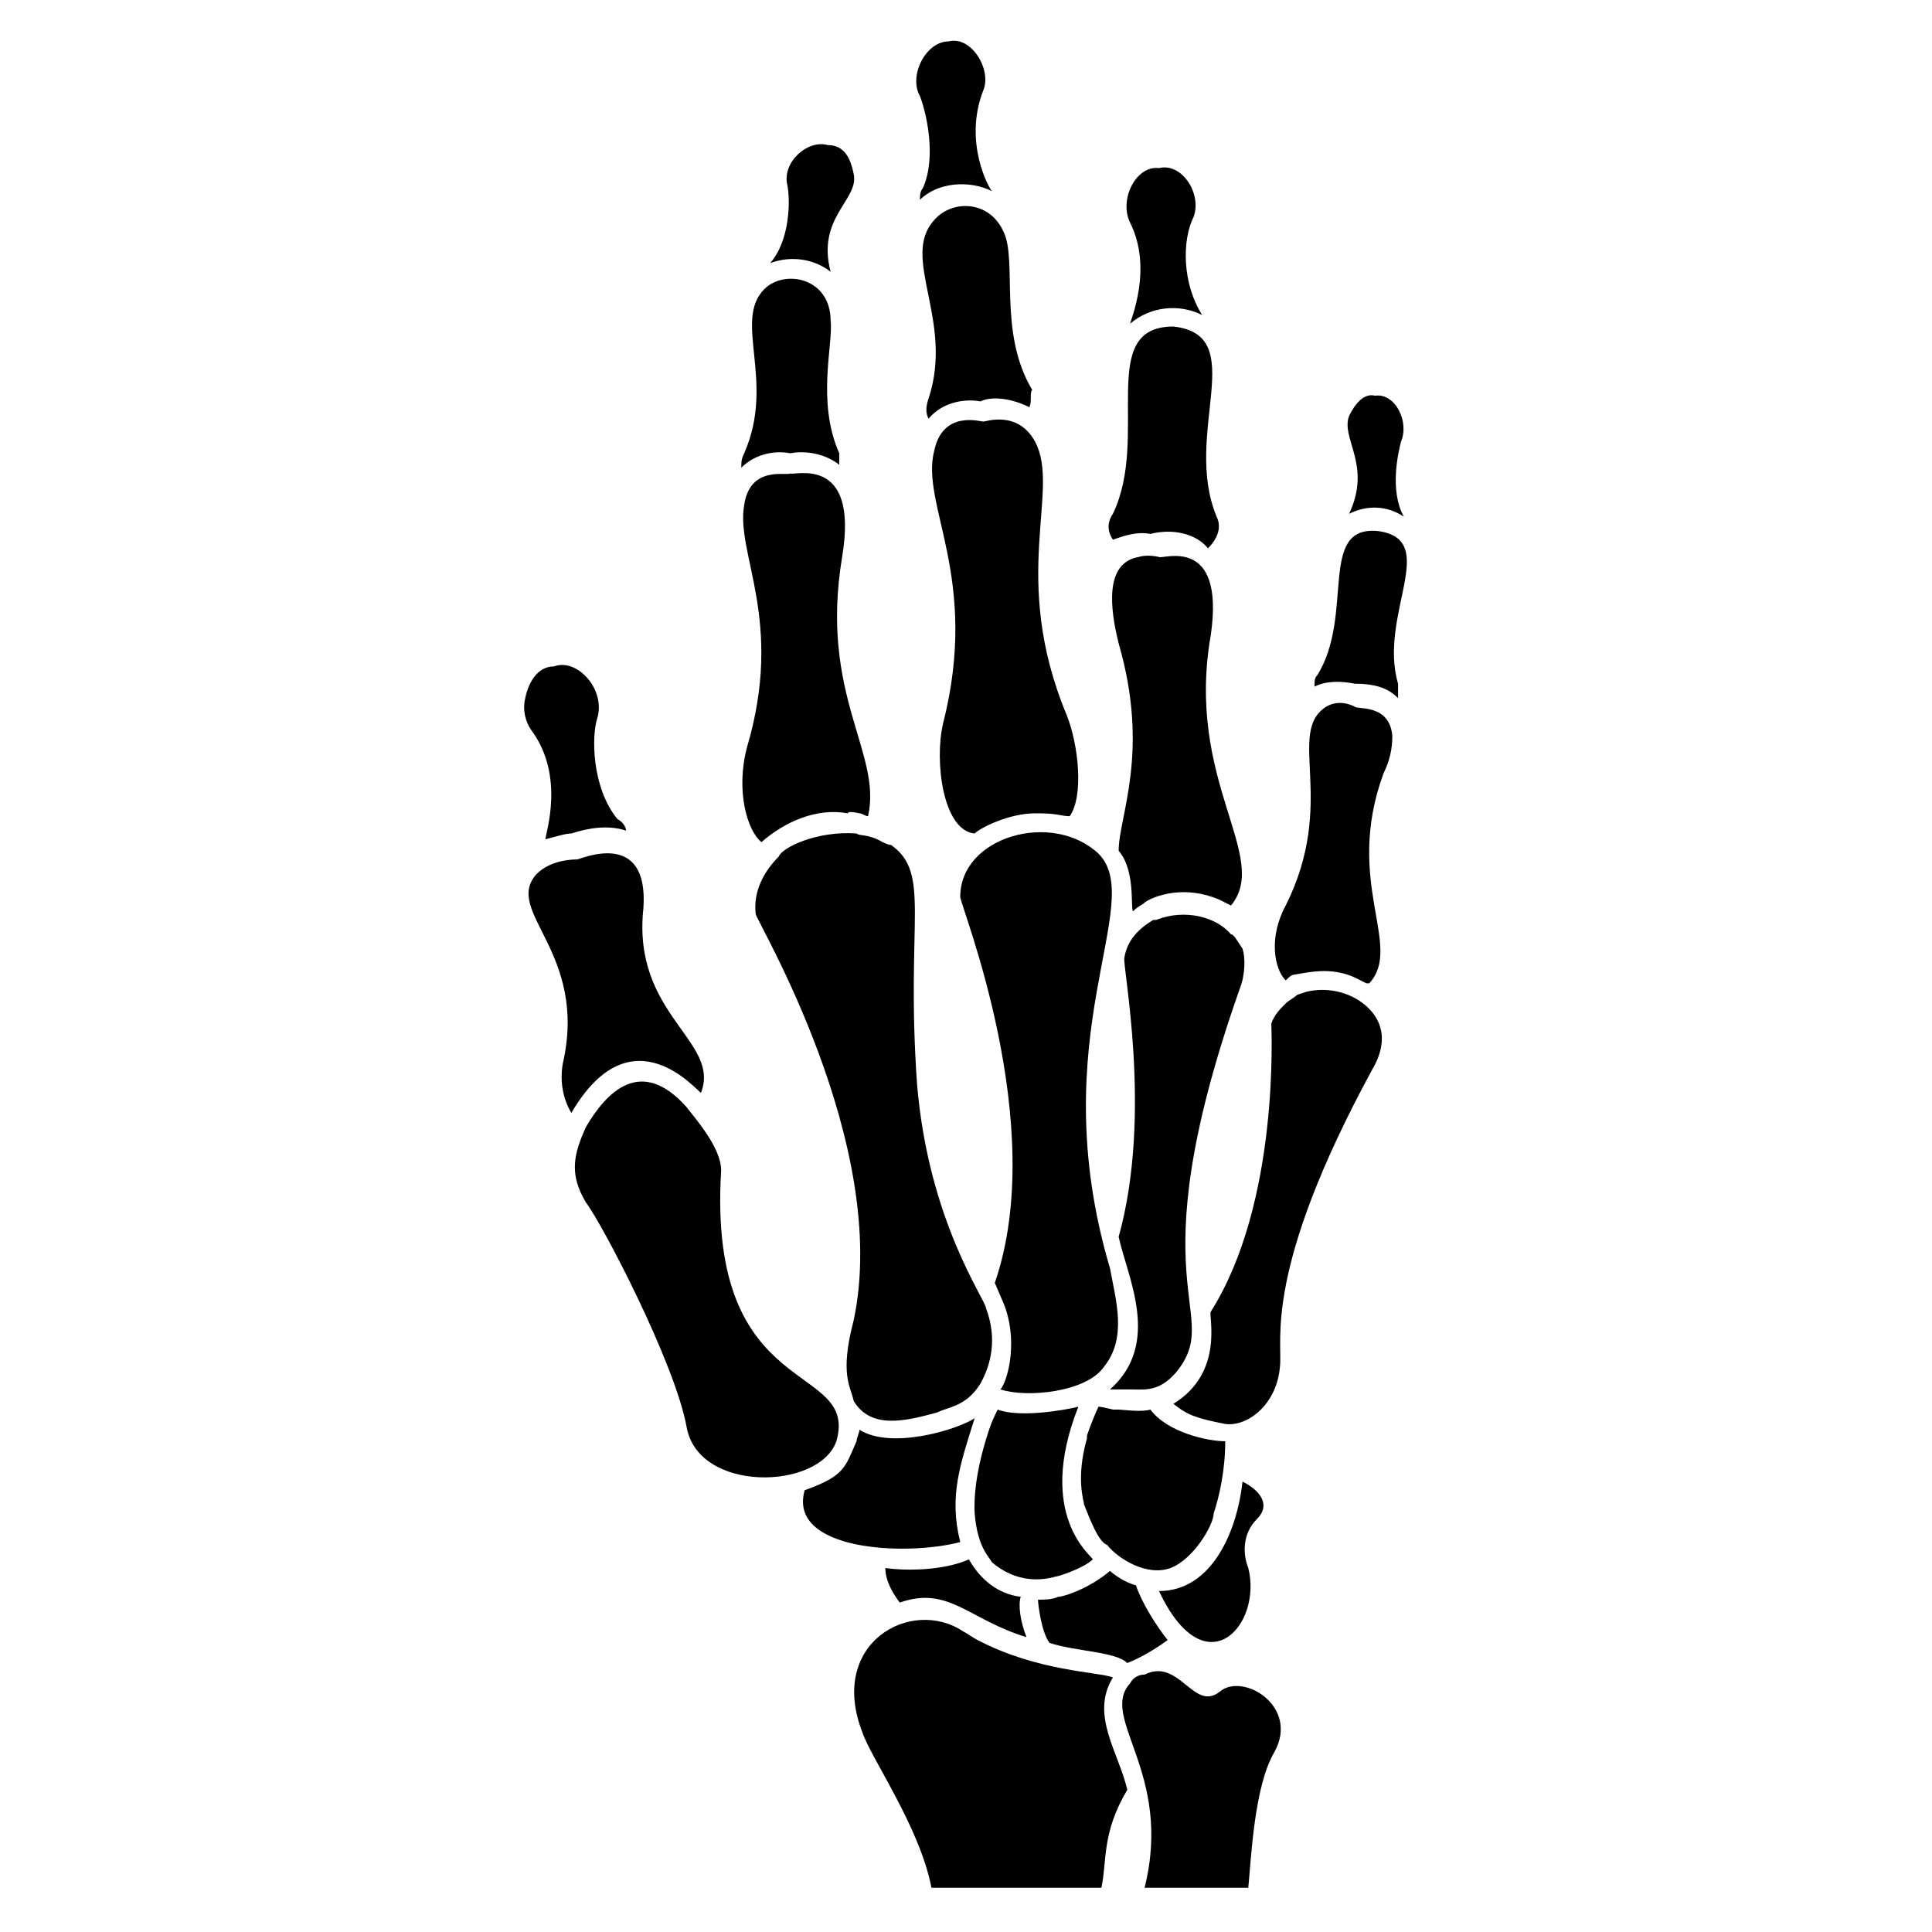 <?xml version="1.0" encoding="UTF-8"?>
<!-- Uploaded to: ICON Repo, www.svgrepo.com, Generator: ICON Repo Mixer Tools -->
<svg fill="#000000" width="800px" height="800px" version="1.1" viewBox="144 144 512 512" xmlns="http://www.w3.org/2000/svg">
 <g>
  <path d="m374.04 360.3c-0.762 0-1.527-0.762-2.289-0.762 0 0-3.055-0.762-3.055 0-8.398-1.527-16.793 2.289-22.902 7.633-3.816-3.055-6.871-13.742-3.816-25.191 9.922-33.586-3.055-51.145-0.762-64.121 1.527-10.688 11.449-7.633 12.215-8.398 0.762 0.762 18.32-5.344 13.742 22.137-6.109 36.641 10.688 51.91 6.867 68.703z"/>
  <path d="m329.77 433.59c-0.762 0-18.32-22.137-34.352 5.344-2.289-3.816-3.055-8.398-2.289-12.977 6.871-29.77-16.031-40.457-6.871-50.383 3.816-3.816 9.922-3.816 10.688-3.816 0.762 0 19.082-8.398 17.559 12.977-3.055 28.246 20.609 35.113 15.266 48.855z"/>
  <path d="m427.48 360.3c-2.289 0-3.055-0.762-8.398-0.762h-0.762c-6.871 0-14.504 3.816-16.031 5.344-8.398-0.762-10.688-19.082-8.398-29.008 9.922-38.93-6.106-58.016-2.289-72.52 2.289-10.688 12.215-7.633 12.977-7.633s9.16-3.055 13.742 5.344c6.871 12.977-6.871 35.879 8.398 72.52 3.051 7.633 4.578 21.371 0.762 26.715z"/>
  <path d="m470.23 383.97c-1.527-0.762-3.055-1.527-3.055-1.527-10.688-4.582-19.082 0-19.848 0.762-0.762 0.762-1.527 0.762-3.055 2.289-0.762-0.762 0.762-10.688-3.816-16.031 0-9.16 8.398-25.953 0-54.961-2.289-9.16-3.816-21.375 5.344-22.902 2.289-0.762 5.344 0 5.344 0 0.762 0.762 17.559-6.106 13.742 20.609-6.871 38.938 16.031 58.785 5.344 71.762z"/>
  <path d="m510.68 348.86c-10.688 29.008 5.344 45.801-3.816 55.723h-0.762l-1.527-0.762c-6.871-3.816-12.977-2.289-17.559-1.527-0.762 0-1.527 0.762-2.289 1.527-3.055-3.055-4.582-11.449 0-19.848 13.742-27.48 0-45.801 10.688-52.672 3.816-2.289 7.633 0 7.633 0 0.762 0.762 9.16-0.762 9.922 7.633 0 1.527 0 5.344-2.289 9.926z"/>
  <path d="m403.82 510.68c-3.816 6.106-8.398 6.106-11.449 7.633-8.398 2.289-17.559 4.582-22.137-3.055-0.762-3.816-3.816-6.871 0-21.375 9.922-46.562-25.953-106.11-25.953-107.63-0.762-6.106 2.289-11.449 6.106-15.266 0.762-2.289 9.922-6.871 20.609-6.106 0.762 0.762 3.055 0 6.871 2.289 0 0 1.527 0.762 2.289 0.762 10.688 7.633 3.816 19.848 6.871 63.359 3.055 36.641 18.32 57.25 18.32 59.543 2.289 6.109 2.289 12.977-1.527 19.848z"/>
  <path d="m436.64 506.11c-4.582 6.871-20.609 8.398-27.48 6.106 2.289-3.055 4.582-13.742 0.762-22.902l-2.289-5.344c14.504-41.984-9.16-100-9.16-102.29 0-16.031 24.426-22.902 36.641-11.449 12.977 12.977-15.266 48.09 3.055 109.92 1.523 8.398 4.578 18.32-1.527 25.957z"/>
  <path d="m507.63 427.48c-29.008 53.434-23.664 71.754-24.426 78.625-0.762 9.922-8.398 16.031-14.504 15.266-7.633-1.527-9.922-2.289-13.742-5.344 13.742-8.398 9.16-23.664 9.922-24.426 18.32-29.008 16.031-74.809 16.031-76.336 0.762-2.289 2.289-3.816 3.816-5.344 0.762-0.762 2.289-1.527 3.055-2.289 0 0 2.289-0.762 2.289-0.762 9.16-2.289 18.32 3.055 19.848 9.922 0.766 3.051 0.004 6.871-2.289 10.688z"/>
  <path d="m442.75 618.32c-6.871 11.449-5.344 19.082-6.871 25.953h-45.039c-3.055-16.031-16.031-34.352-18.32-41.223-9.16-23.664 12.977-35.879 26.719-26.719 1.527 0.762 2.289 1.527 3.816 2.289 16.031 8.398 32.062 8.398 35.879 9.922-6.106 9.93 1.527 19.852 3.816 29.777z"/>
  <path d="m481.68 608.39c-5.344 9.16-6.106 28.242-6.871 35.879h-27.48c7.633-30.535-12.215-45.039-3.816-54.199 0.762-1.527 2.289-2.289 3.816-2.289 9.16-4.582 12.977 9.922 19.848 4.582 6.109-5.344 21.375 3.816 14.504 16.027z"/>
  <path d="m366.41 267.18c-3.816-3.055-9.16-3.816-12.977-3.055-3.816-0.762-9.16 0-12.977 3.816 0-1.527 0-2.289 0.762-3.816 8.398-19.082-3.055-35.113 5.344-43.512 5.344-5.344 17.559-3.055 17.559 8.398 0.762 6.106-3.816 21.375 2.289 35.113v3.055z"/>
  <path d="m416.79 251.91c-4.582-2.289-9.922-3.055-12.977-1.527-3.816-0.762-9.922 0-13.742 4.582-0.762-1.527-0.762-3.055 0-5.344 6.871-20.609-7.633-37.402 1.527-47.328 4.582-5.344 14.504-5.344 18.32 3.055 3.816 7.633-1.527 26.719 7.633 41.984-0.762 0.762 0 3.051-0.762 4.578z"/>
  <path d="m464.12 289.31c-3.055-3.816-9.16-5.344-15.266-3.816-3.816-0.762-7.633 0.762-9.922 1.527-1.527-2.289-1.527-4.582 0-6.871 9.922-20.609-4.582-49.617 16.031-49.617 20.609 2.289 2.289 28.242 11.449 50.383 1.523 3.051-0.004 6.106-2.293 8.395z"/>
  <path d="m514.5 325.19v3.816c-2.289-2.289-5.344-3.816-11.449-3.816-3.816-0.762-7.633-0.762-10.688 0.762 0-1.527 0-2.289 0.762-3.055 9.922-16.031 0-39.695 16.031-38.168 16.793 2.293 0 22.141 5.344 40.461z"/>
  <path d="m364.12 216.03c-3.816-3.055-9.922-4.582-16.031-2.289 5.344-6.106 5.344-16.793 4.582-20.609-1.527-6.106 5.344-12.215 10.688-10.688 4.582 0 6.106 3.816 6.871 7.633 1.523 6.871-9.926 11.449-6.109 25.953z"/>
  <path d="m406.87 194.66c-6.106-3.055-14.504-2.289-19.082 2.289 0-0.762 0-2.289 0.762-3.055 3.816-8.398 0.762-20.609-0.762-24.426-3.055-5.344 1.527-14.504 7.633-14.504 6.106-1.527 11.449 7.633 9.16 12.977-5.344 13.742 1.527 25.957 2.289 26.719z"/>
  <path d="m309.92 364.12c-4.582-1.527-9.922-0.762-14.504 0.762-1.527 0-3.816 0.762-6.871 1.527 0-1.527 5.344-16.793-3.816-29.008-1.527-2.289-2.289-5.344-1.527-8.398 0.762-3.816 3.055-8.398 7.633-8.398 6.106-2.289 13.742 6.106 11.449 13.742-1.527 4.582-1.527 18.32 5.344 26.719 1.531 0.766 2.293 2.293 2.293 3.055z"/>
  <path d="m462.59 227.48c-6.106-3.055-13.742-2.289-19.082 2.289 0-0.762 6.106-14.504 0-26.719-3.055-6.106 1.527-15.266 7.633-14.504 6.106-1.527 11.449 6.871 9.16 12.977-3.055 6.113-3.055 17.562 2.289 25.957z"/>
  <path d="m516.03 280.92c-4.582-3.055-9.922-3.055-14.504-0.762 6.106-12.977-2.289-19.848 0-25.953 1.527-3.055 3.816-6.106 6.871-5.344 5.344-0.762 9.16 6.871 6.871 12.215-0.766 3.047-3.055 12.973 0.762 19.844z"/>
  <path d="m365.65 525.95c-4.582 12.977-36.641 13.742-39.695-3.816-3.055-16.793-22.137-53.434-26.719-59.543-4.582-7.633-3.055-12.977 0-19.848 5.344-9.16 14.504-19.082 26.719-5.344 2.289 3.055 9.16 10.688 9.16 16.793-3.816 61.836 36.641 50.387 30.535 71.758z"/>
  <path d="m477.1 546.56c-3.816 3.816-3.816 9.16-2.289 12.977 3.816 15.266-11.449 32.062-23.664 6.106 13.742 0 20.609-15.266 22.137-29.008 4.578 2.293 7.633 6.109 3.816 9.926z"/>
  <path d="m453.43 578.62c-3.055 2.289-6.871 4.582-10.688 6.106-3.055-3.055-13.742-3.055-20.609-5.344-2.289-3.055-3.055-10.688-3.055-11.449 1.527 0 3.816 0 5.344-0.762 1.527 0 8.398-2.289 13.742-6.871 0.762 0.762 3.816 3.055 6.871 3.816 1.523 4.582 5.34 10.688 8.395 14.504z"/>
  <path d="m416.03 577.86c-15.266-4.582-20.609-13.742-33.586-9.16-2.289-3.055-3.816-6.106-3.816-9.16 5.344 0.762 15.266 0.762 22.137-2.289 3.055 5.344 7.633 9.16 13.742 9.922-0.766 2.289 0 6.871 1.523 10.688z"/>
  <path d="m472.52 406.11c-28.242 80.152-3.816 85.496-16.793 101.52-4.582 5.344-8.398 4.582-12.215 4.582h-5.344c13.742-12.215 4.582-29.77 2.289-40.457 9.16-32.824 0.762-72.52 1.527-74.043 0.762-4.582 3.816-7.633 7.633-9.922h0.762c7.633-3.055 16.031-0.762 19.848 3.816 0.762 0 1.527 1.527 3.055 3.816 0.766 2.285 0.766 6.867-0.762 10.684z"/>
  <path d="m468.7 525.95c0 7.633-1.527 14.504-3.055 19.082 0 3.055-5.344 12.215-11.449 14.504-6.106 2.289-13.742-2.289-16.793-6.106-2.289-0.762-4.582-6.871-6.106-10.688 0-0.762-2.289-6.871 0.762-17.559v-0.762c0.762-2.289 2.289-6.106 3.055-7.633 0.762 0 3.816 0.762 3.816 0.762h1.527c0.762 0 6.106 0.762 8.398 0 4.578 6.109 15.266 8.398 19.844 8.398z"/>
  <path d="m433.59 557.25c-2.289 2.289-9.16 4.582-9.922 4.582-5.344 1.527-11.449 0.762-16.793-3.816-0.762-1.527-3.816-3.816-4.582-12.977 0-0.762-0.762-8.398 3.816-22.137 0.762-2.289 1.527-3.816 2.289-5.344 6.106 2.289 18.32 0 21.375-0.762-11.449 29 3.816 39.688 3.816 40.453z"/>
  <path d="m402.29 519.84c-3.816 12.215-6.871 20.609-3.816 32.824-14.504 3.816-45.801 2.289-41.223-13.742 10.688-3.816 10.688-6.106 13.742-12.977 0-0.762 0.762-2.289 0.762-3.055 8.398 5.348 25.953 0.004 30.535-3.051z"/>
 </g>
</svg>
